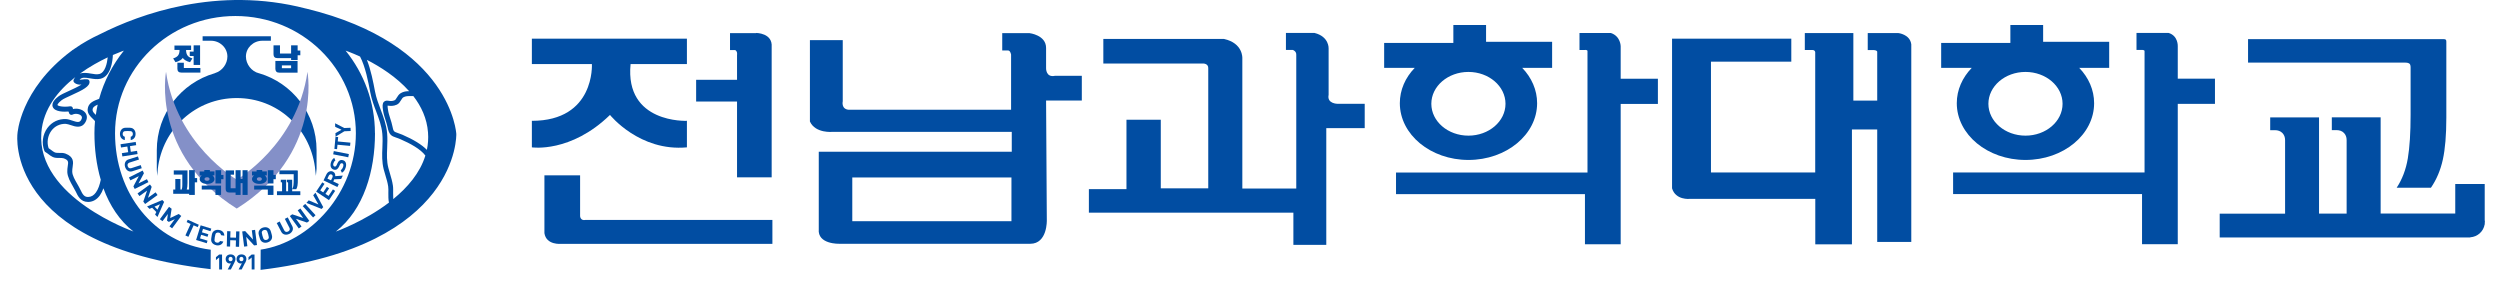 <svg width="150" height="17" viewBox="0 0 150 17" fill="none" xmlns="http://www.w3.org/2000/svg">
<g clip-path="url(#clip0_6650_10581)">
<path fill-rule="evenodd" clip-rule="evenodd" d="M15.552 4.404C15.552 4.404 15.541 4.396 15.537 4.396C15.09 4.289 14.755 3.846 14.755 3.393C14.755 2.869 15.197 2.444 15.744 2.444H16.253V2.175H12.157V2.444H12.655C13.201 2.444 13.644 2.869 13.644 3.393C13.644 3.832 13.334 4.252 12.913 4.381C12.902 4.381 12.891 4.393 12.88 4.396C10.876 4.972 9.408 6.817 9.408 9.009V10.186L9.434 10.555L9.47 10.12C9.751 7.732 11.743 5.883 14.201 5.883C16.659 5.883 18.57 7.68 18.895 10.012L18.954 10.551L18.994 10.127V9.005C18.994 6.821 17.537 4.979 15.544 4.396L15.552 4.404Z" fill="#014DA2"/>
<path fill-rule="evenodd" clip-rule="evenodd" d="M27.378 8.038C27.378 8.038 27.109 2.643 18.382 0.518C18.371 0.518 18.356 0.514 18.345 0.511C13.042 -0.866 8.389 0.846 6.009 2.046C5.444 2.308 4.946 2.592 4.5 2.905C4.385 2.979 4.326 3.02 4.326 3.02L4.319 3.031C4.319 3.031 4.286 3.057 4.267 3.068C1.179 5.385 1.046 8.038 1.046 8.038C1.046 8.038 0.227 14.706 12.636 16.149L12.644 14.983C9.219 14.559 6.902 11.596 6.902 7.998C6.902 4.112 10.138 0.961 14.127 0.961C18.116 0.961 21.352 4.112 21.352 7.998C21.352 11.581 18.603 14.537 15.64 14.979L15.633 16.193C27.596 14.751 27.378 8.042 27.378 8.042V8.038ZM6.463 3.441C6.426 3.802 6.304 4.356 5.957 4.441C5.81 4.477 5.636 4.448 5.455 4.415C5.245 4.378 5.002 4.341 4.788 4.422C5.378 3.994 5.983 3.669 6.463 3.441ZM8.02 13.895C8.02 13.895 2.179 11.847 2.481 7.95C2.592 6.522 3.507 5.418 4.518 4.625C4.485 4.669 4.452 4.717 4.422 4.776C4.393 4.835 4.407 4.909 4.455 4.953C4.603 5.083 4.754 5.086 4.891 5.075C4.684 5.204 4.348 5.359 4.153 5.448C3.88 5.573 3.644 5.68 3.518 5.776C3.4 5.865 3.05 6.142 3.168 6.422C3.297 6.721 3.85 6.714 4.109 6.691C4.112 6.703 4.12 6.714 4.123 6.725C4.131 6.739 4.138 6.758 4.138 6.762C4.145 6.81 4.175 6.854 4.216 6.876C4.26 6.898 4.312 6.898 4.356 6.876C4.503 6.795 4.758 6.824 4.869 6.942C4.891 6.968 4.965 7.042 4.861 7.208C4.765 7.363 4.636 7.337 4.341 7.238C4.219 7.197 4.094 7.153 3.972 7.145C3.522 7.12 3.112 7.315 2.843 7.68C2.555 8.075 2.485 8.599 2.662 9.049C2.673 9.083 2.699 9.108 2.728 9.127C2.784 9.156 2.839 9.201 2.895 9.241C2.979 9.308 3.064 9.374 3.171 9.422C3.304 9.481 3.444 9.481 3.57 9.477C3.666 9.477 3.754 9.477 3.824 9.5C4.12 9.61 4.105 9.71 4.064 9.972C4.05 10.075 4.031 10.193 4.038 10.326C4.053 10.625 4.227 10.924 4.378 11.19C4.441 11.297 4.5 11.404 4.548 11.5C4.662 11.747 4.836 12.116 5.275 12.116C5.293 12.116 5.315 12.116 5.334 12.116C5.596 12.097 5.817 11.965 5.991 11.725C6.075 11.607 6.149 11.459 6.205 11.297C6.581 12.326 7.171 13.241 8.016 13.898L8.02 13.895ZM5.751 6.894C5.622 6.769 5.544 6.684 5.555 6.577C5.566 6.433 5.681 6.356 5.861 6.278C5.817 6.481 5.78 6.684 5.751 6.894ZM5.943 5.931C5.636 6.042 5.293 6.167 5.26 6.551C5.238 6.81 5.415 6.979 5.555 7.116C5.603 7.16 5.647 7.204 5.684 7.252C5.692 7.26 5.695 7.267 5.699 7.274C5.677 7.511 5.666 7.751 5.666 7.99C5.666 8.931 5.784 9.891 6.046 10.787C5.983 11.094 5.891 11.359 5.754 11.548C5.633 11.717 5.489 11.806 5.315 11.817C5.072 11.835 4.968 11.695 4.817 11.37C4.769 11.267 4.703 11.153 4.636 11.035C4.492 10.787 4.345 10.533 4.334 10.308C4.33 10.204 4.345 10.105 4.359 10.009C4.4 9.743 4.448 9.411 3.928 9.215C3.806 9.171 3.681 9.171 3.566 9.175C3.463 9.175 3.367 9.175 3.289 9.145C3.216 9.112 3.145 9.06 3.072 9.001C3.02 8.961 2.968 8.924 2.917 8.891C2.799 8.544 2.861 8.149 3.079 7.85C3.286 7.566 3.607 7.415 3.954 7.433C4.035 7.437 4.138 7.474 4.245 7.507C4.514 7.599 4.883 7.721 5.112 7.352C5.256 7.123 5.245 6.894 5.086 6.725C4.92 6.551 4.625 6.481 4.378 6.544C4.378 6.536 4.378 6.529 4.378 6.525C4.378 6.481 4.359 6.441 4.326 6.411C4.293 6.381 4.249 6.37 4.208 6.378C3.802 6.441 3.466 6.363 3.448 6.3C3.448 6.3 3.444 6.208 3.706 6.005C3.802 5.931 4.046 5.821 4.282 5.714C4.983 5.396 5.404 5.179 5.371 4.887C5.363 4.821 5.312 4.765 5.245 4.758C5.134 4.743 5.035 4.758 4.946 4.769C4.876 4.78 4.821 4.787 4.776 4.78C4.913 4.625 5.105 4.651 5.411 4.703C5.614 4.736 5.824 4.773 6.035 4.725C6.655 4.573 6.758 3.658 6.773 3.3C7.171 3.127 7.433 3.038 7.433 3.038C6.751 3.887 6.238 4.869 5.946 5.935L5.943 5.931ZM25.611 8.99C25.308 8.68 24.821 8.378 24.142 8.083C24.031 8.035 23.939 8.005 23.865 7.979C23.636 7.902 23.607 7.894 23.544 7.573C23.515 7.422 23.467 7.271 23.419 7.123C23.363 6.946 23.304 6.765 23.279 6.584C23.256 6.448 23.253 6.374 23.256 6.337C23.271 6.337 23.286 6.337 23.297 6.341C23.415 6.356 23.599 6.378 23.814 6.278C23.935 6.223 24.002 6.108 24.064 6.009C24.109 5.935 24.149 5.869 24.201 5.839C24.334 5.762 24.47 5.765 24.673 5.762H24.71C24.744 5.762 24.769 5.762 24.799 5.762C25.275 6.378 25.618 7.105 25.681 7.946C25.71 8.311 25.681 8.658 25.614 8.987L25.611 8.99ZM24.548 5.47C24.378 5.47 24.212 5.489 24.046 5.588C23.932 5.655 23.865 5.765 23.806 5.861C23.766 5.928 23.725 5.994 23.684 6.012C23.544 6.079 23.43 6.064 23.33 6.049C23.23 6.035 23.12 6.024 23.035 6.108C22.939 6.204 22.943 6.367 22.983 6.629C23.013 6.832 23.076 7.027 23.135 7.212C23.183 7.356 23.223 7.496 23.253 7.629C23.349 8.097 23.481 8.16 23.769 8.256C23.839 8.278 23.924 8.308 24.024 8.352C24.607 8.603 25.238 8.946 25.522 9.334C25.201 10.382 24.445 11.252 23.596 11.946C23.588 11.85 23.588 11.732 23.588 11.588C23.588 11.433 23.596 11.271 23.574 11.131C23.537 10.883 23.47 10.655 23.404 10.433C23.367 10.315 23.334 10.197 23.301 10.072C23.197 9.669 23.212 9.286 23.23 8.88C23.242 8.596 23.253 8.304 23.227 7.99C23.179 7.47 23.005 7.013 22.839 6.573C22.71 6.23 22.574 5.876 22.5 5.485C22.397 4.942 22.256 4.197 22.013 3.592C22.795 3.994 23.788 4.614 24.544 5.466L24.548 5.47ZM22.496 7.99C22.496 6.123 21.839 4.407 20.736 3.038C20.736 3.038 21.087 3.156 21.603 3.393C21.921 3.994 22.098 4.913 22.219 5.555C22.297 5.961 22.433 6.326 22.57 6.684C22.736 7.127 22.895 7.544 22.939 8.024C22.965 8.319 22.954 8.603 22.943 8.876C22.924 9.286 22.91 9.706 23.02 10.153C23.053 10.282 23.09 10.404 23.127 10.525C23.194 10.747 23.256 10.954 23.29 11.179C23.308 11.293 23.304 11.437 23.301 11.585C23.301 11.765 23.297 11.976 23.337 12.156C21.825 13.304 20.146 13.895 20.146 13.895C21.839 12.577 22.5 10.23 22.5 7.99H22.496Z" fill="#014DA2"/>
<path d="M13.149 16.168V15.449L12.957 15.607V15.43L13.149 15.271H13.323V16.168H13.149Z" fill="#014DA2"/>
<path d="M14.05 15.78L13.851 16.168H13.662L13.858 15.799C13.836 15.806 13.81 15.81 13.788 15.81C13.659 15.81 13.54 15.71 13.54 15.544C13.54 15.367 13.666 15.264 13.836 15.264C14.005 15.264 14.127 15.363 14.127 15.54C14.127 15.622 14.09 15.695 14.05 15.78ZM13.836 15.411C13.766 15.411 13.714 15.459 13.714 15.544C13.714 15.629 13.762 15.673 13.836 15.673C13.909 15.673 13.957 15.625 13.957 15.544C13.957 15.463 13.906 15.411 13.836 15.411Z" fill="#014DA2"/>
<path d="M14.699 15.78L14.5 16.168H14.316L14.511 15.799C14.489 15.806 14.463 15.81 14.441 15.81C14.316 15.81 14.194 15.71 14.194 15.544C14.194 15.367 14.319 15.264 14.489 15.264C14.659 15.264 14.784 15.363 14.784 15.54C14.784 15.622 14.747 15.695 14.707 15.78H14.699ZM14.485 15.411C14.415 15.411 14.364 15.459 14.364 15.544C14.364 15.629 14.412 15.673 14.485 15.673C14.559 15.673 14.607 15.625 14.607 15.544C14.607 15.463 14.556 15.411 14.485 15.411Z" fill="#014DA2"/>
<path d="M15.101 16.168V15.449L14.909 15.607V15.43L15.101 15.271H15.271V16.168H15.101Z" fill="#014DA2"/>
<path fill-rule="evenodd" clip-rule="evenodd" d="M9.961 4.308C9.961 4.308 9.038 9.278 14.204 12.514V10.776C14.204 10.776 10.577 8.68 9.961 4.308ZM18.448 4.308C17.832 8.68 14.204 10.776 14.204 10.776V12.514C19.37 9.282 18.448 4.308 18.448 4.308Z" fill="#8490C8"/>
<path fill-rule="evenodd" clip-rule="evenodd" d="M17.466 3.211V2.721H17.858V3.034H18.02V3.315H17.858V3.599H17.466V3.488H16.647C16.57 3.488 16.511 3.47 16.47 3.429C16.43 3.389 16.411 3.333 16.411 3.259V2.721H16.799V3.211H17.466ZM16.758 4.359C16.68 4.359 16.622 4.341 16.581 4.3C16.544 4.259 16.522 4.204 16.522 4.13V3.658H17.854V4.359H16.758ZM16.913 4.09H17.466V3.924H16.913V4.09Z" fill="#014DA2"/>
<path fill-rule="evenodd" clip-rule="evenodd" d="M11.47 3.001H11.164C11.164 3.145 11.197 3.259 11.26 3.341C11.319 3.414 11.411 3.466 11.544 3.503L11.404 3.732C11.297 3.706 11.205 3.669 11.12 3.617C11.042 3.569 10.991 3.521 10.969 3.473C10.946 3.518 10.891 3.569 10.813 3.617C10.725 3.669 10.633 3.706 10.529 3.732L10.389 3.503C10.518 3.466 10.614 3.411 10.677 3.337C10.743 3.256 10.773 3.145 10.773 2.997H10.467V2.732H11.467V2.997L11.47 3.001ZM12.005 3.898H11.618V3.359H11.386V3.097H11.618V2.721H12.005V3.898ZM12.024 4.075V4.355H10.88C10.802 4.355 10.743 4.337 10.703 4.296C10.662 4.256 10.644 4.2 10.644 4.127V3.765H11.031V4.079H12.028L12.024 4.075Z" fill="#014DA2"/>
<path fill-rule="evenodd" clip-rule="evenodd" d="M17.618 10.452H16.766V10.223H17.821C17.843 10.223 17.843 10.219 17.858 10.238C17.873 10.256 17.869 10.252 17.869 10.271V10.817C17.869 10.917 17.869 11.024 17.851 11.123C17.84 11.197 17.821 11.267 17.784 11.334L17.777 11.352H17.53L17.552 11.308C17.581 11.245 17.6 11.175 17.607 11.105C17.618 11.002 17.622 10.898 17.622 10.795V10.455L17.618 10.452ZM17.526 11.474H18.02V11.706H16.618V11.474H16.924V10.976C16.924 10.976 16.924 10.95 16.917 10.943C16.917 10.939 16.91 10.935 16.902 10.935H16.847V10.784H17.168V11.474H17.286V10.976C17.286 10.976 17.286 10.95 17.279 10.943C17.279 10.939 17.271 10.935 17.268 10.935H17.212V10.784H17.53V11.474H17.526Z" fill="#014DA2"/>
<path fill-rule="evenodd" clip-rule="evenodd" d="M11.688 10.212V10.684H11.829V10.939H11.688V11.695H11.349V11.629H10.393V11.374H10.518V10.739H10.825V11.374H10.902C10.913 11.334 10.924 11.289 10.932 11.241C10.939 11.197 10.939 11.153 10.939 11.101V10.477H10.426V10.223H11.249V10.983C11.249 11.068 11.245 11.138 11.238 11.201C11.231 11.267 11.22 11.326 11.205 11.374H11.345V10.208H11.685L11.688 10.212Z" fill="#014DA2"/>
<path fill-rule="evenodd" clip-rule="evenodd" d="M12.253 10.2H12.592V10.285H12.869V10.525H12.744C12.777 10.547 12.803 10.573 12.825 10.606C12.854 10.647 12.869 10.695 12.869 10.743C12.869 10.82 12.832 10.89 12.759 10.942C12.677 11.005 12.567 11.034 12.427 11.034C12.286 11.034 12.172 11.005 12.091 10.942C12.017 10.886 11.98 10.82 11.98 10.743C11.98 10.698 11.995 10.65 12.021 10.614C12.043 10.58 12.072 10.551 12.109 10.529H11.98V10.289H12.257V10.204L12.253 10.2ZM12.308 10.665C12.283 10.684 12.271 10.709 12.271 10.743C12.271 10.772 12.283 10.794 12.308 10.816C12.338 10.839 12.375 10.85 12.423 10.85C12.471 10.85 12.508 10.839 12.534 10.816C12.559 10.794 12.574 10.772 12.574 10.743C12.574 10.709 12.563 10.687 12.534 10.665C12.508 10.643 12.471 10.636 12.423 10.636C12.375 10.636 12.338 10.647 12.308 10.665ZM13.268 10.495H13.408V10.75H13.268V11.008H12.928V10.211H13.268V10.495ZM13.268 11.698H12.928V11.37H12.105V11.137H13.264V11.698H13.268Z" fill="#014DA2"/>
<path fill-rule="evenodd" clip-rule="evenodd" d="M13.839 10.48V11.296H14.135V10.211H14.437V10.739H14.552V10.211H14.858V11.698H14.552V10.989H14.437V11.698H14.135V11.55H13.747C13.681 11.55 13.629 11.536 13.592 11.495C13.555 11.458 13.54 11.406 13.54 11.34V10.222H14.042V10.48H13.839Z" fill="#014DA2"/>
<path fill-rule="evenodd" clip-rule="evenodd" d="M15.393 10.2H15.733V10.285H16.009V10.525H15.884C15.917 10.547 15.943 10.573 15.965 10.606C15.995 10.647 16.009 10.695 16.009 10.743C16.009 10.82 15.973 10.89 15.899 10.942C15.818 11.005 15.707 11.034 15.567 11.034C15.426 11.034 15.312 11.005 15.231 10.942C15.157 10.886 15.12 10.82 15.12 10.743C15.12 10.698 15.135 10.65 15.161 10.614C15.183 10.58 15.212 10.551 15.249 10.529H15.12V10.289H15.397V10.204L15.393 10.2ZM15.448 10.665C15.423 10.684 15.412 10.709 15.412 10.743C15.412 10.772 15.423 10.794 15.448 10.816C15.478 10.839 15.515 10.85 15.563 10.85C15.611 10.85 15.648 10.839 15.674 10.816C15.7 10.794 15.71 10.772 15.71 10.743C15.71 10.709 15.7 10.687 15.674 10.665C15.648 10.643 15.611 10.636 15.563 10.636C15.515 10.636 15.478 10.647 15.448 10.665ZM16.408 10.495H16.548V10.75H16.408V11.008H16.069V10.211H16.408V10.495ZM16.408 11.698H16.069V11.37H15.249V11.137H16.408V11.698Z" fill="#014DA2"/>
<path d="M7.197 8.035C7.197 7.924 7.234 7.836 7.297 7.762C7.389 7.658 7.504 7.662 7.666 7.662C7.828 7.662 7.939 7.662 8.035 7.762C8.098 7.832 8.135 7.924 8.135 8.035C8.135 8.223 8.035 8.371 7.843 8.404V8.205C7.917 8.186 7.972 8.134 7.972 8.035C7.972 7.979 7.954 7.939 7.924 7.909C7.887 7.872 7.843 7.861 7.666 7.861C7.489 7.861 7.444 7.872 7.408 7.909C7.378 7.939 7.36 7.983 7.36 8.035C7.36 8.134 7.415 8.186 7.489 8.205V8.404C7.297 8.371 7.197 8.219 7.197 8.031V8.035Z" fill="#014DA2"/>
<path d="M7.308 9.19L7.692 9.131L7.64 8.791L7.26 8.85L7.23 8.655L8.142 8.515L8.171 8.71L7.799 8.769L7.85 9.109L8.223 9.05L8.253 9.245L7.341 9.386L7.312 9.19H7.308Z" fill="#014DA2"/>
<path d="M7.507 10.02C7.445 9.821 7.515 9.626 7.703 9.567L8.278 9.386L8.338 9.574L7.769 9.755C7.67 9.788 7.629 9.873 7.662 9.972C7.695 10.076 7.777 10.12 7.876 10.091L8.445 9.906L8.504 10.094L7.928 10.279C7.743 10.338 7.57 10.22 7.507 10.02Z" fill="#014DA2"/>
<path d="M8.005 11.179L8.33 10.57L7.824 10.821L7.736 10.648L8.559 10.234L8.636 10.393L8.311 11.002L8.817 10.751L8.906 10.928L8.083 11.338L8.005 11.183V11.179Z" fill="#014DA2"/>
<path d="M8.599 12.093L8.824 11.436L8.367 11.765L8.252 11.606L8.998 11.067L9.101 11.211L8.88 11.868L9.337 11.54L9.452 11.702L8.706 12.241L8.603 12.101L8.599 12.093Z" fill="#014DA2"/>
<path d="M9.304 12.877L9.378 12.722L9.127 12.463L8.969 12.533L8.825 12.386L9.74 12.002L9.847 12.113L9.448 13.02L9.304 12.873V12.877ZM9.6 12.253L9.271 12.397L9.448 12.578L9.6 12.253Z" fill="#014DA2"/>
<path d="M10.168 13.581L10.489 13.149L10.127 13.315L10.02 13.238L10.072 12.839L9.751 13.271L9.592 13.153L10.142 12.411L10.297 12.525L10.212 13.083L10.721 12.839L10.876 12.957L10.327 13.699L10.168 13.581Z" fill="#014DA2"/>
<path d="M11.618 13.518L11.304 14.209L11.123 14.127L11.437 13.437L11.197 13.326L11.264 13.183L11.928 13.485L11.861 13.629L11.618 13.518Z" fill="#014DA2"/>
<path d="M11.766 14.399L12.039 13.518L12.677 13.717L12.629 13.872L12.179 13.732L12.116 13.938L12.5 14.056L12.452 14.208L12.068 14.089L12.002 14.304L12.452 14.44L12.404 14.595L11.766 14.399Z" fill="#014DA2"/>
<path d="M12.983 14.714C12.873 14.696 12.788 14.644 12.729 14.57C12.644 14.463 12.666 14.349 12.692 14.194C12.717 14.039 12.732 13.925 12.85 13.851C12.932 13.799 13.027 13.777 13.138 13.796C13.326 13.825 13.456 13.947 13.459 14.142L13.26 14.109C13.253 14.035 13.212 13.969 13.112 13.954C13.061 13.947 13.013 13.954 12.979 13.98C12.935 14.009 12.917 14.054 12.887 14.227C12.858 14.401 12.865 14.449 12.895 14.493C12.917 14.526 12.957 14.552 13.013 14.559C13.112 14.574 13.171 14.53 13.201 14.46L13.4 14.493C13.334 14.677 13.171 14.748 12.983 14.718V14.714Z" fill="#014DA2"/>
<path d="M14.146 14.806L14.157 14.423L13.814 14.412L13.806 14.795L13.607 14.788L13.629 13.869L13.828 13.877L13.817 14.253L14.16 14.26L14.168 13.884H14.367L14.345 14.81L14.146 14.803V14.806Z" fill="#014DA2"/>
<path d="M15.242 14.721L14.773 14.212L14.843 14.773L14.648 14.798L14.533 13.887L14.71 13.865L15.179 14.374L15.109 13.817L15.304 13.791L15.419 14.703L15.242 14.725V14.721Z" fill="#014DA2"/>
<path d="M16.282 14.377C16.23 14.459 16.157 14.514 16.046 14.547C15.935 14.58 15.839 14.569 15.754 14.525C15.629 14.462 15.603 14.352 15.559 14.2C15.514 14.049 15.481 13.938 15.559 13.82C15.61 13.739 15.684 13.68 15.795 13.65C15.906 13.621 15.998 13.628 16.086 13.673C16.212 13.735 16.241 13.846 16.282 13.997C16.326 14.149 16.356 14.259 16.282 14.377ZM15.972 13.813C15.935 13.791 15.887 13.787 15.835 13.802C15.784 13.817 15.743 13.846 15.725 13.883C15.699 13.931 15.699 13.975 15.747 14.145C15.795 14.315 15.817 14.355 15.865 14.381C15.902 14.403 15.95 14.407 16.002 14.392C16.053 14.377 16.09 14.348 16.112 14.311C16.138 14.263 16.138 14.219 16.09 14.049C16.042 13.879 16.02 13.842 15.972 13.813Z" fill="#014DA2"/>
<path d="M17.36 14.031C17.175 14.127 16.972 14.086 16.88 13.916L16.603 13.382L16.78 13.289L17.053 13.821C17.101 13.916 17.193 13.939 17.286 13.891C17.382 13.843 17.415 13.754 17.363 13.662L17.09 13.131L17.264 13.042L17.54 13.577C17.629 13.751 17.54 13.939 17.36 14.035V14.031Z" fill="#014DA2"/>
<path d="M18.416 13.353L17.759 13.131L18.091 13.589L17.928 13.707L17.39 12.962L17.534 12.858L18.19 13.08L17.862 12.622L18.021 12.508L18.559 13.253L18.416 13.357V13.353Z" fill="#014DA2"/>
<path d="M18.784 13.046L18.164 12.367L18.312 12.234L18.932 12.913L18.788 13.046H18.784Z" fill="#014DA2"/>
<path d="M19.397 12.426L19.297 12.537L18.386 12.175L18.522 12.02L19.105 12.267L18.792 11.714L18.928 11.562L19.393 12.426H19.397Z" fill="#014DA2"/>
<path d="M19.736 12.009L18.969 11.496L19.338 10.942L19.471 11.031L19.212 11.422L19.393 11.544L19.614 11.212L19.747 11.3L19.526 11.632L19.714 11.754L19.976 11.363L20.109 11.452L19.74 12.005L19.736 12.009Z" fill="#014DA2"/>
<path d="M20.474 10.739L20.057 10.758L19.995 10.887L20.327 11.046L20.242 11.223L19.412 10.824L19.581 10.47C19.67 10.286 19.84 10.23 19.976 10.297C20.094 10.352 20.128 10.466 20.113 10.57L20.567 10.536L20.467 10.743L20.474 10.739ZM19.725 10.547L19.644 10.717L19.862 10.82L19.943 10.651C19.98 10.573 19.961 10.499 19.895 10.47C19.832 10.441 19.762 10.47 19.725 10.547Z" fill="#014DA2"/>
<path d="M20.74 10.049C20.696 10.197 20.633 10.296 20.515 10.367L20.441 10.212C20.515 10.167 20.559 10.09 20.589 10.001C20.622 9.891 20.604 9.82 20.533 9.798C20.504 9.791 20.474 9.791 20.452 9.806C20.43 9.82 20.415 9.839 20.393 9.883L20.341 9.998C20.305 10.075 20.26 10.13 20.212 10.16C20.157 10.193 20.091 10.197 20.017 10.175C19.862 10.127 19.792 9.964 19.854 9.754C19.895 9.621 19.954 9.536 20.054 9.474L20.124 9.629C20.054 9.673 20.02 9.743 20.002 9.806C19.973 9.905 20.006 9.972 20.069 9.99C20.091 9.998 20.116 9.998 20.139 9.983C20.161 9.968 20.183 9.942 20.201 9.902L20.249 9.795C20.286 9.71 20.327 9.662 20.375 9.632C20.434 9.595 20.508 9.592 20.585 9.614C20.755 9.666 20.803 9.85 20.74 10.053V10.049Z" fill="#014DA2"/>
<path d="M20.895 9.437L19.991 9.26L20.028 9.064L20.932 9.245L20.895 9.441V9.437Z" fill="#014DA2"/>
<path d="M20.267 8.488L21.024 8.559L21.005 8.754L20.249 8.684L20.223 8.95L20.064 8.935L20.131 8.208L20.29 8.223L20.264 8.488H20.267Z" fill="#014DA2"/>
<path d="M20.655 7.681L21.031 7.666L21.039 7.861L20.662 7.876L20.134 8.201L20.127 7.987L20.489 7.784L20.112 7.611L20.105 7.396L20.659 7.681H20.655Z" fill="#014DA2"/>
<path fill-rule="evenodd" clip-rule="evenodd" d="M32.662 10.521H34.806V12.956C34.806 12.956 34.806 13.262 35.138 13.196H46.344V14.631H33.658C33.658 14.631 32.776 14.72 32.665 13.989V10.521H32.662Z" fill="#014DA2"/>
<path fill-rule="evenodd" clip-rule="evenodd" d="M31.912 2.32V3.844H35.514C35.514 3.844 35.713 7.25 31.912 7.25V8.841C31.912 8.841 34.237 9.195 36.599 6.896C36.599 6.896 38.366 9.106 41.215 8.841V7.25C41.215 7.25 37.48 7.424 37.835 3.844H41.215V2.32H31.912Z" fill="#014DA2"/>
<path fill-rule="evenodd" clip-rule="evenodd" d="M45.37 1.988H43.801V3.002H44.111C44.266 3.091 44.222 3.29 44.222 3.29V4.788H44.178H41.768V6.091H44.222V10.641H46.3V2.818C46.366 1.977 45.37 1.977 45.37 1.977V1.988Z" fill="#014DA2"/>
<path fill-rule="evenodd" clip-rule="evenodd" d="M66.2 2.342V3.811H72.197C72.197 3.811 72.518 3.811 72.495 4.109V11.298H69.647V7.183H67.588V11.346H65.333V12.759H77.603V14.693H79.577V7.689H81.883V6.228H80.252C80.252 6.228 79.606 6.228 79.717 5.692V2.906C79.717 2.906 79.757 2.198 78.872 1.977H77.156V2.995H77.566C77.566 2.995 77.791 3.061 77.776 3.298V11.312H74.54V3.493C74.54 3.493 74.595 2.593 73.444 2.338H66.2V2.342Z" fill="#014DA2"/>
<path fill-rule="evenodd" clip-rule="evenodd" d="M90.33 6.228C90.33 7.283 89.334 8.139 88.105 8.139C86.876 8.139 85.88 7.283 85.88 6.228C85.88 5.173 86.876 4.316 88.105 4.316C89.334 4.316 90.33 5.173 90.33 6.228ZM93.127 4.073V2.508H89.164V1.501H87.201V2.578H83.049V4.073H84.883C84.322 4.656 83.99 5.39 83.99 6.191C83.99 8.073 85.835 9.597 88.108 9.597C90.382 9.597 92.227 8.073 92.227 6.191C92.227 5.39 91.891 4.652 91.334 4.073H93.131H93.127ZM83.761 10.35V11.649H95.097V14.656H97.241V6.235H99.474V4.726H97.241V2.778C97.241 2.778 97.241 2.176 96.655 1.981H94.769V2.999H95.046C95.046 2.999 95.252 2.973 95.249 3.062V10.35H83.761Z" fill="#014DA2"/>
<path fill-rule="evenodd" clip-rule="evenodd" d="M123.754 6.228C123.754 7.283 122.758 8.139 121.529 8.139C120.301 8.139 119.304 7.283 119.304 6.228C119.304 5.173 120.301 4.316 121.529 4.316C122.758 4.316 123.754 5.173 123.754 6.228ZM126.551 4.073V2.508H122.588V1.501H120.622V2.578H116.47V4.073H118.304C117.743 4.656 117.407 5.39 117.407 6.191C117.407 8.073 119.253 9.597 121.529 9.597C123.806 9.597 125.647 8.073 125.647 6.191C125.647 5.39 125.312 4.652 124.754 4.073H126.551Z" fill="#014DA2"/>
<path fill-rule="evenodd" clip-rule="evenodd" d="M128.673 10.346V3.058C128.658 2.984 128.496 2.995 128.496 2.995H128.19V1.977H130.12C130.699 2.154 130.666 2.774 130.666 2.774V4.722H132.898V6.231H130.666V14.652H128.522V11.645H117.186V10.346H128.673Z" fill="#014DA2"/>
<path fill-rule="evenodd" clip-rule="evenodd" d="M100.319 2.32H107.478V3.7H102.658V10.346H108.913V3.132C108.913 3.132 108.909 2.999 108.736 2.999H108.289V1.984H111.201V6.036H112.633V3.102C112.633 3.102 112.625 3.003 112.378 3.003H112.064V1.984H113.898C113.898 1.984 114.599 2.054 114.677 2.66V14.516H112.633V7.767H111.116V14.66H108.917V11.933H101.378C101.378 11.933 100.533 12.021 100.323 11.298V2.328L100.319 2.32Z" fill="#014DA2"/>
<path fill-rule="evenodd" clip-rule="evenodd" d="M48.598 2.409H50.565V6.077C50.565 6.077 50.455 6.542 50.919 6.586H60.665V3.272C60.665 3.272 60.621 3.029 60.488 3.029H60.134V1.988H61.768C61.768 1.988 62.765 2.099 62.765 2.874V4.088C62.765 4.088 62.742 4.664 63.296 4.549H64.909V6.033H62.765L62.809 13.213C62.809 13.213 62.853 14.627 61.813 14.627H50.362C50.362 14.627 49.038 14.671 49.126 13.745V9.106H60.706V7.911H49.964C49.964 7.911 48.927 8.022 48.595 7.291V2.405L48.598 2.409ZM51.137 10.649V13.273H60.687V10.649H51.137Z" fill="#014DA2"/>
<path d="M144.566 3.815C144.614 3.86 144.636 3.933 144.636 4.051V6.885C144.636 7.959 144.581 8.83 144.47 9.498C144.359 10.166 144.134 10.756 143.799 11.266H145.854C146.193 10.775 146.43 10.21 146.57 9.576C146.71 8.937 146.78 8.1 146.78 7.055V2.502C146.78 2.439 146.769 2.398 146.743 2.376C146.721 2.358 146.673 2.347 146.603 2.347H134.883V3.756H144.282C144.422 3.756 144.514 3.775 144.559 3.819L144.566 3.815Z" fill="#014DA2"/>
<path d="M149.083 13.393C149.083 13.364 149.094 13.331 149.094 13.301C149.094 13.272 149.086 13.238 149.083 13.209V11.039H147.315V12.814H142.839V7.039H139.909V7.807H140.19C140.374 7.807 140.525 7.862 140.632 7.973C140.743 8.083 140.798 8.227 140.798 8.404V12.818H139.142V7.043H136.212V7.81H136.492C136.677 7.81 136.828 7.866 136.939 7.976C137.049 8.087 137.105 8.231 137.105 8.408V12.821H133.182V14.246H148.215V14.238C148.658 14.209 149.009 13.884 149.079 13.463H149.086V13.404L149.083 13.393Z" fill="#014DA2"/>
</g>
<defs>
<clipPath id="clip0_6650_10581">
<rect width="148.467" height="17" fill="white" transform="translate(0.739)"/>
</clipPath>
</defs>
</svg>
